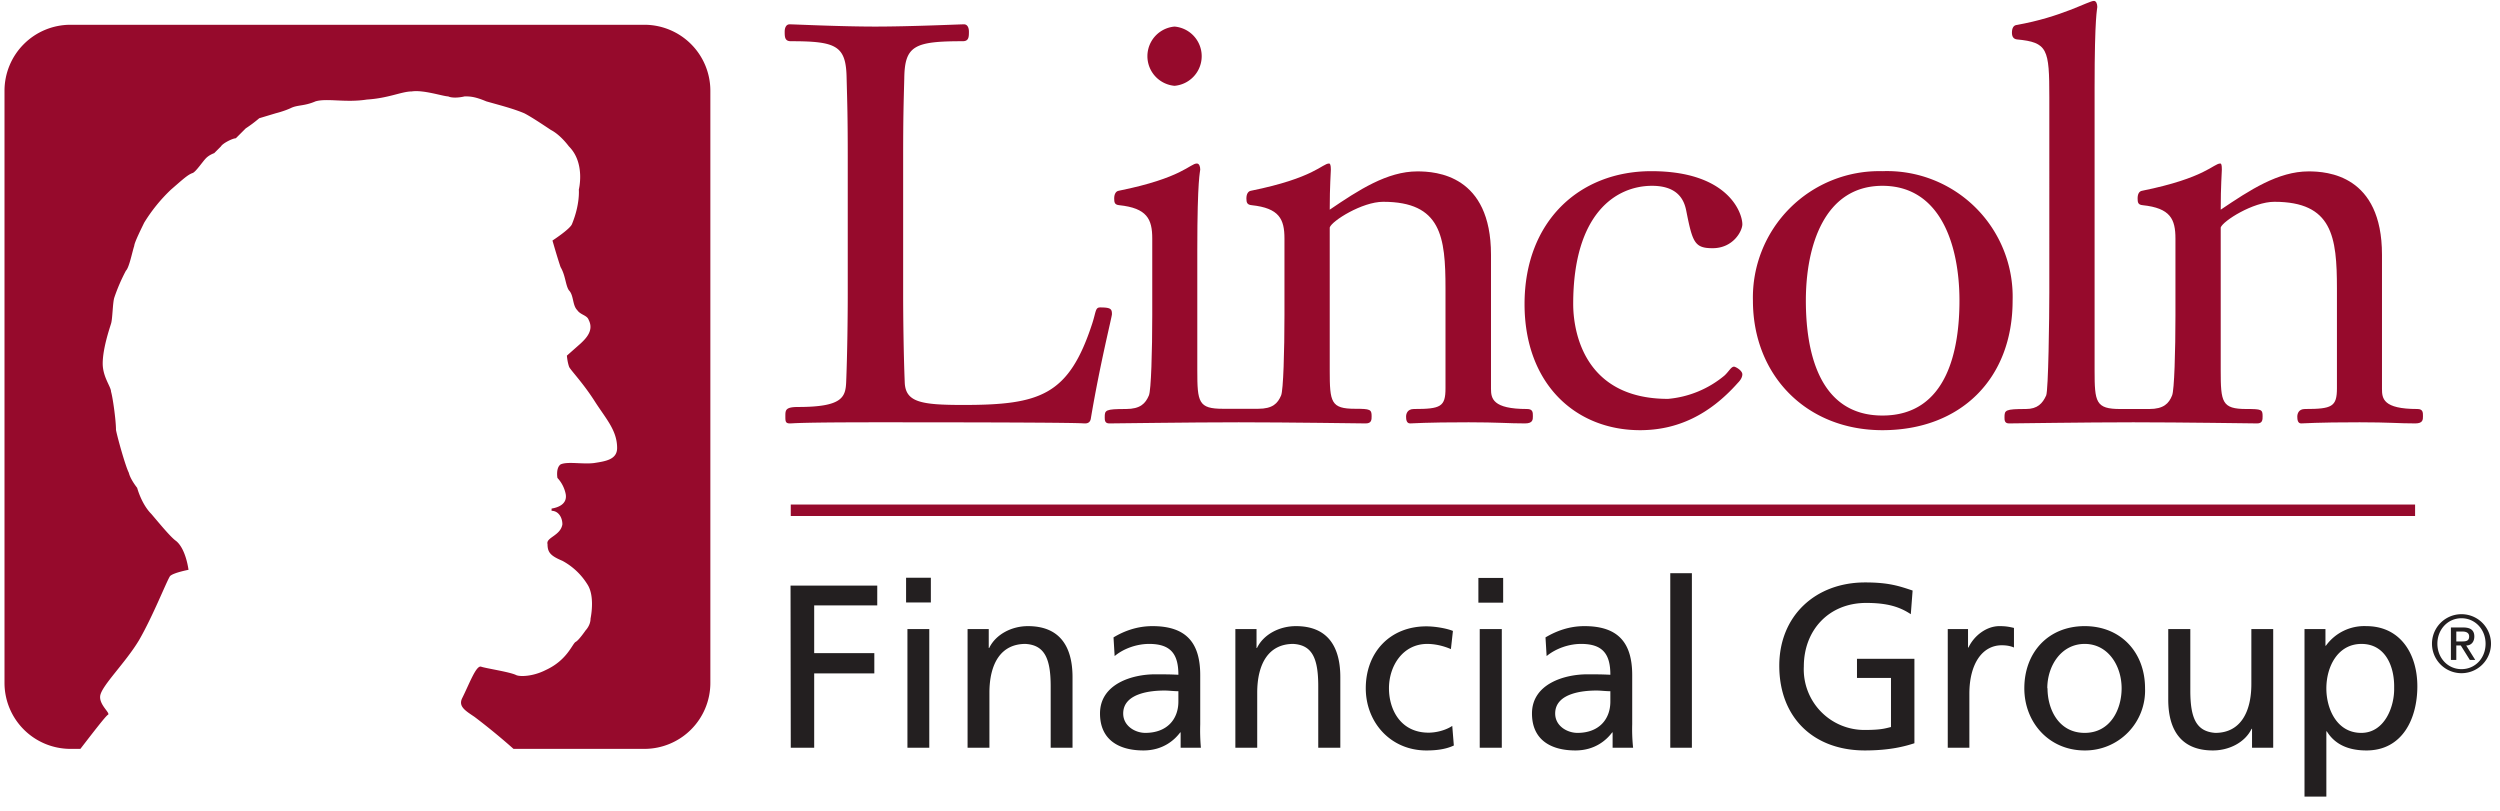 <svg xmlns="http://www.w3.org/2000/svg" viewBox="0 0 111 36"><g fill="none" fill-rule="nonzero"><path fill="#231F20" d="M35.11 33.2h1.04v-3.3h2.67V29h-2.67v-2.12h2.8V26H35.1zm5.12-6.45h1.1v-1.1h-1.1v1.1zm.06 6.45h.97v-5.27h-.97v5.27zm2.67 0h.97v-2.44c0-1.28.5-2.17 1.6-2.17.85.05 1.12.65 1.12 1.88v2.73h.97v-3.13c0-1.42-.61-2.27-1.98-2.27-.73 0-1.43.37-1.72.97h-.02v-.84h-.94v5.27zm9.36-2.05c0 .78-.5 1.39-1.47 1.39-.44 0-.98-.3-.98-.86 0-.93 1.3-1.02 1.83-1.02.2 0 .41.03.62.03v.46zm-2.83-2.02c.39-.33.98-.54 1.53-.54.97 0 1.3.46 1.3 1.37-.38-.02-.65-.02-1.04-.02-1 0-2.44.42-2.44 1.74 0 1.14.8 1.64 1.93 1.64.89 0 1.4-.49 1.63-.8h.02v.68h.9a8.7 8.7 0 01-.03-1.04v-2.18c0-1.43-.61-2.18-2.12-2.18-.67 0-1.25.21-1.73.5l.05.83zm5.36 4.07h.97v-2.44c0-1.28.5-2.17 1.6-2.17.85.05 1.11.65 1.11 1.88v2.73h.98v-3.13c0-1.42-.61-2.27-1.97-2.27-.74 0-1.44.37-1.73.97h-.02v-.84h-.94v5.27zm9.65-5.19c-.27-.11-.78-.2-1.17-.2-1.61 0-2.69 1.15-2.69 2.75 0 1.51 1.1 2.76 2.69 2.76.35 0 .82-.03 1.22-.22l-.07-.87c-.3.2-.72.3-1.05.3-1.25 0-1.76-1.03-1.76-1.97 0-1 .62-1.97 1.7-1.97.31 0 .68.07 1.05.23l.09-.81zm2.24-2.35h-1.1v1.1h1.1v-1.1zM65.7 33.2h.98v-5.27h-.98v5.27zm5.8-2.05c0 .78-.5 1.39-1.46 1.39-.45 0-.99-.3-.99-.86 0-.93 1.3-1.02 1.83-1.02.2 0 .41.03.62.03v.46zm-2.83-2.02c.4-.33.98-.54 1.53-.54.97 0 1.3.46 1.3 1.37-.38-.02-.65-.02-1.03-.02-1 0-2.45.42-2.45 1.74 0 1.14.8 1.64 1.93 1.64.89 0 1.4-.49 1.63-.8h.02v.68h.91a7.8 7.8 0 01-.04-1.04v-2.18c0-1.43-.61-2.18-2.12-2.18-.67 0-1.24.21-1.73.5l.05.83zm5.49 4.07h.96v-7.75h-.96zm10.76-6.98c-.6-.2-1.06-.36-2.11-.36-2.2 0-3.81 1.48-3.81 3.7 0 2.3 1.52 3.76 3.8 3.76 1.13 0 1.8-.19 2.2-.32v-3.75h-2.55v.85h1.51v2.18c-.25.06-.44.13-1.15.13a2.69 2.69 0 01-2.72-2.82c0-1.6 1.1-2.82 2.77-2.82.93 0 1.48.17 1.98.5l.08-1.05zm1.55 6.98h.97v-2.4c0-1.32.57-2.15 1.44-2.15.16 0 .36.02.54.1v-.87c-.21-.05-.36-.08-.65-.08-.55 0-1.11.4-1.37.95h-.02v-.82h-.9v5.27zm4.43-2.64c0-1 .62-1.97 1.66-1.97s1.64.97 1.64 1.97c0 .94-.5 1.98-1.64 1.98-1.15 0-1.65-1.04-1.65-1.98m-1.03 0c0 1.51 1.09 2.76 2.68 2.76a2.66 2.66 0 002.68-2.76c0-1.6-1.08-2.76-2.68-2.76-1.61 0-2.68 1.16-2.68 2.76m11.05-2.63h-.97v2.44c0 1.27-.5 2.17-1.6 2.17-.85-.06-1.11-.66-1.11-1.88v-2.73h-.98v3.13c0 1.41.62 2.26 1.98 2.26.73 0 1.43-.36 1.72-.96h.02v.84h.94v-5.27zm5.37 2.61c.02.83-.42 2-1.46 2-1.1 0-1.55-1.09-1.55-1.97 0-.98.51-1.98 1.56-1.98 1.06 0 1.47 1 1.45 1.95m-3.98 4.83h.97v-2.9h.02c.3.49.83.85 1.76.85 1.59 0 2.26-1.4 2.26-2.85 0-1.42-.74-2.67-2.27-2.67a2.1 2.1 0 00-1.79.87h-.02v-.74h-.93v7.44z"></path><path fill="#960A2C" d="M3.13 1.1h25.48a2.93 2.93 0 012.93 2.93v26.3a2.93 2.93 0 01-2.93 2.92H22.8a28.95 28.95 0 00-1.73-1.42c-.4-.27-.73-.46-.55-.83.32-.64.62-1.47.84-1.4.23.08 1.26.23 1.55.37.15.08.73.08 1.32-.22.96-.44 1.18-1.17 1.33-1.25.14-.07.44-.51.44-.51s.22-.22.22-.52c.07-.36.15-1.1-.15-1.54a2.95 2.95 0 00-1.1-1.03c-.52-.22-.66-.37-.66-.74-.08-.3.58-.37.66-.88 0-.31-.18-.6-.48-.6v-.1c.26-.04.7-.18.63-.63a1.48 1.48 0 00-.37-.73s-.08-.44.14-.6c.3-.14.96 0 1.48-.06.51-.08 1.03-.15 1.03-.67 0-.8-.52-1.32-1.03-2.13-.52-.8-1.03-1.32-1.1-1.47-.08-.22-.1-.5-.1-.5l.6-.53c.27-.25.6-.6.37-1.05-.07-.22-.36-.22-.51-.44-.22-.22-.15-.66-.37-.88-.15-.22-.15-.66-.37-1.03-.15-.44-.36-1.18-.36-1.18s.8-.52.87-.74c.36-.88.3-1.52.3-1.52s.3-1.18-.44-1.92c-.22-.29-.51-.58-.8-.73-.45-.3-.89-.59-1.18-.74-.52-.22-1.17-.38-1.69-.53-.52-.22-.74-.22-.96-.22-.29.07-.59.07-.73 0-.22 0-1.1-.3-1.62-.22-.44 0-1.03.3-1.99.36-.95.15-1.76-.07-2.28.08-.51.22-.8.15-1.1.3-.3.14-.67.23-.67.23l-.73.22a5.8 5.8 0 01-.6.45l-.44.44c-.14 0-.58.22-.66.36l-.3.3s-.21.07-.36.22-.44.59-.59.66c-.22.07-.46.3-.97.74A7.23 7.23 0 006.4 9.89c-.07.15-.44.88-.44 1.03-.08.22-.22.96-.37 1.1a8.06 8.06 0 00-.51 1.18c-.08.22-.08.96-.15 1.17-.07.23-.37 1.11-.37 1.77 0 .6.37 1.03.37 1.25.07.22.22 1.25.22 1.7.07.36.42 1.61.57 1.9.07.3.37.67.37.67s.19.72.63 1.16c.44.52.88 1.05 1.1 1.2.44.36.55 1.28.55 1.28s-.68.13-.82.28c-.15.22-.76 1.78-1.38 2.85-.6 1-1.65 2.01-1.72 2.46-.06.41.48.78.34.85-.09.04-.71.85-1.22 1.51h-.44A2.93 2.93 0 01.2 30.32V4.03A2.93 2.93 0 013.13 1.1m34.51 11.95c0 1.07-.02 2.68-.07 3.92-.03.67-.18 1.1-2.13 1.1-.57 0-.57.14-.57.41 0 .22 0 .32.2.32.17 0 .27-.05 3.91-.05 9.69 0 8.93.05 9.2.05.12 0 .22-.05.25-.2.42-2.5.94-4.53.94-4.65 0-.23-.05-.3-.52-.3-.22 0-.18.17-.35.7-1.04 3.2-2.3 3.63-5.73 3.63-1.88 0-2.57-.12-2.6-1.01-.05-1.24-.07-2.85-.07-3.92V6.98c0-1.76.02-2.35.05-3.5.02-1.45.44-1.65 2.6-1.65.27 0 .27-.2.27-.43 0-.14-.05-.32-.22-.32-.2 0-2.36.1-3.94.1-1.56 0-3.6-.1-3.8-.1-.17 0-.22.18-.22.32 0 .23 0 .43.27.43 2.04 0 2.46.2 2.48 1.66.03 1.14.05 1.73.05 3.5v6.06zm14.51-9.24a1.32 1.32 0 000-2.63 1.32 1.32 0 000 2.63m21.91 13.9c-3.8 0-4.21-3.1-4.21-4.21 0-4.06 1.93-5.25 3.5-5.25 1.28 0 1.46.79 1.53 1.16.27 1.36.37 1.61 1.16 1.61.92 0 1.32-.77 1.32-1.06 0-.52-.64-2.36-4.04-2.36-3.2 0-5.63 2.23-5.63 5.9 0 3.54 2.26 5.6 5.13 5.6 1.64 0 3.07-.67 4.34-2.1.15-.15.2-.28.2-.38 0-.17-.3-.34-.37-.34-.13 0-.23.22-.43.4a4.53 4.53 0 01-2.5 1.03m15.3-4.36a5.58 5.58 0 00-5.78-5.75 5.61 5.61 0 00-5.75 5.75c0 3.3 2.36 5.75 5.75 5.75 3.47 0 5.78-2.28 5.78-5.75m-2.36 0c0 2.1-.5 5.1-3.42 5.1-2.9 0-3.4-3-3.4-5.1 0-2.43.82-5.1 3.4-5.1 2.6 0 3.42 2.67 3.42 5.1"></path><path fill="#960A2C" d="M53.16 11.1v5.35c0 1.41.05 1.7 1.14 1.7h1.56c.65 0 .87-.24 1.02-.59.1-.22.15-1.98.15-3.57v-3.4c0-.86-.23-1.35-1.46-1.48-.2-.02-.23-.12-.23-.3 0-.2.08-.32.2-.34 2.82-.57 3.17-1.21 3.47-1.21.05 0 .08.07.08.27 0 .14-.05.7-.05 1.78 1.28-.87 2.55-1.7 3.89-1.7.84 0 3.27.16 3.27 3.7v5.95c0 .43.07.9 1.6.9.26 0 .26.15.26.32 0 .15 0 .32-.35.32-.74 0-1.2-.05-2.5-.05-2.01 0-2.41.05-2.6.05-.16 0-.18-.17-.18-.3 0-.12.05-.34.35-.34 1.19 0 1.4-.1 1.4-.92v-4.43c0-2.3-.19-3.85-2.77-3.85-.93 0-2.28.85-2.37 1.14v6.35c0 1.41.05 1.7 1.13 1.7.67 0 .73.03.73.33 0 .15 0 .32-.26.32-.12 0-3.44-.05-5.64-.05-2.24 0-5.38.05-5.75.05-.2 0-.2-.15-.2-.27 0-.32.02-.37.94-.37.65 0 .87-.25 1.02-.6.1-.22.15-1.98.15-3.57v-3.4c0-.86-.23-1.35-1.47-1.48-.2-.02-.22-.12-.22-.3 0-.2.08-.32.2-.34 2.83-.57 3.17-1.21 3.47-1.21.1 0 .15.12.15.27 0 .1-.13.34-.13 3.57M93 3.88v12.57c0 1.41.05 1.71 1.14 1.71h1.29c.64 0 .87-.25 1.01-.6.1-.22.15-1.98.15-3.56v-3.4c0-.87-.22-1.36-1.46-1.49-.2-.02-.22-.12-.22-.3 0-.2.07-.32.2-.34 2.82-.57 3.17-1.21 3.47-1.21.05 0 .07.07.07.27 0 .14-.05.7-.05 1.78 1.29-.87 2.55-1.7 3.9-1.7.83 0 3.26.16 3.26 3.7v5.95c0 .43.04.9 1.57.9.25 0 .25.15.25.32 0 .15 0 .32-.34.32-.75 0-1.15-.05-2.47-.05-2 0-2.4.05-2.6.05-.15 0-.17-.17-.17-.3 0-.12.05-.34.34-.34 1.2 0 1.42-.1 1.42-.92v-4.43c0-2.3-.2-3.85-2.78-3.85-.94 0-2.28.85-2.38 1.14v6.35c0 1.41.05 1.71 1.14 1.71.67 0 .72.02.72.32 0 .15 0 .32-.24.32-.13 0-3.36-.05-5.5-.05-2.15 0-5.26.05-5.52.05-.2 0-.2-.15-.2-.27 0-.32.03-.37.95-.37.52 0 .74-.25.9-.6.1-.22.14-3.5.14-4.56V4.33c0-2.16-.07-2.45-1.44-2.58-.15-.02-.22-.12-.22-.3 0-.2.07-.32.2-.34 2-.35 3.2-1.07 3.44-1.07.1 0 .15.13.15.27 0 .1-.12.35-.12 3.57M35.11 22.4h72.12v.51H35.11z"></path><path fill="#231F20" d="M107.98 28.58a1.31 1.31 0 102.62 0 1.31 1.31 0 00-2.62 0m.24 0c0-.63.46-1.13 1.07-1.13.61 0 1.07.5 1.07 1.13 0 .64-.46 1.13-1.07 1.13-.61 0-1.07-.5-1.07-1.13m.84-.54h.27c.16 0 .3.05.3.22 0 .18-.11.22-.3.22h-.27v-.44zm-.24 1.26h.24v-.64h.2l.4.64h.24l-.4-.64c.22 0 .36-.16.36-.4 0-.27-.16-.4-.49-.4h-.55v1.44z"></path></g></svg>
